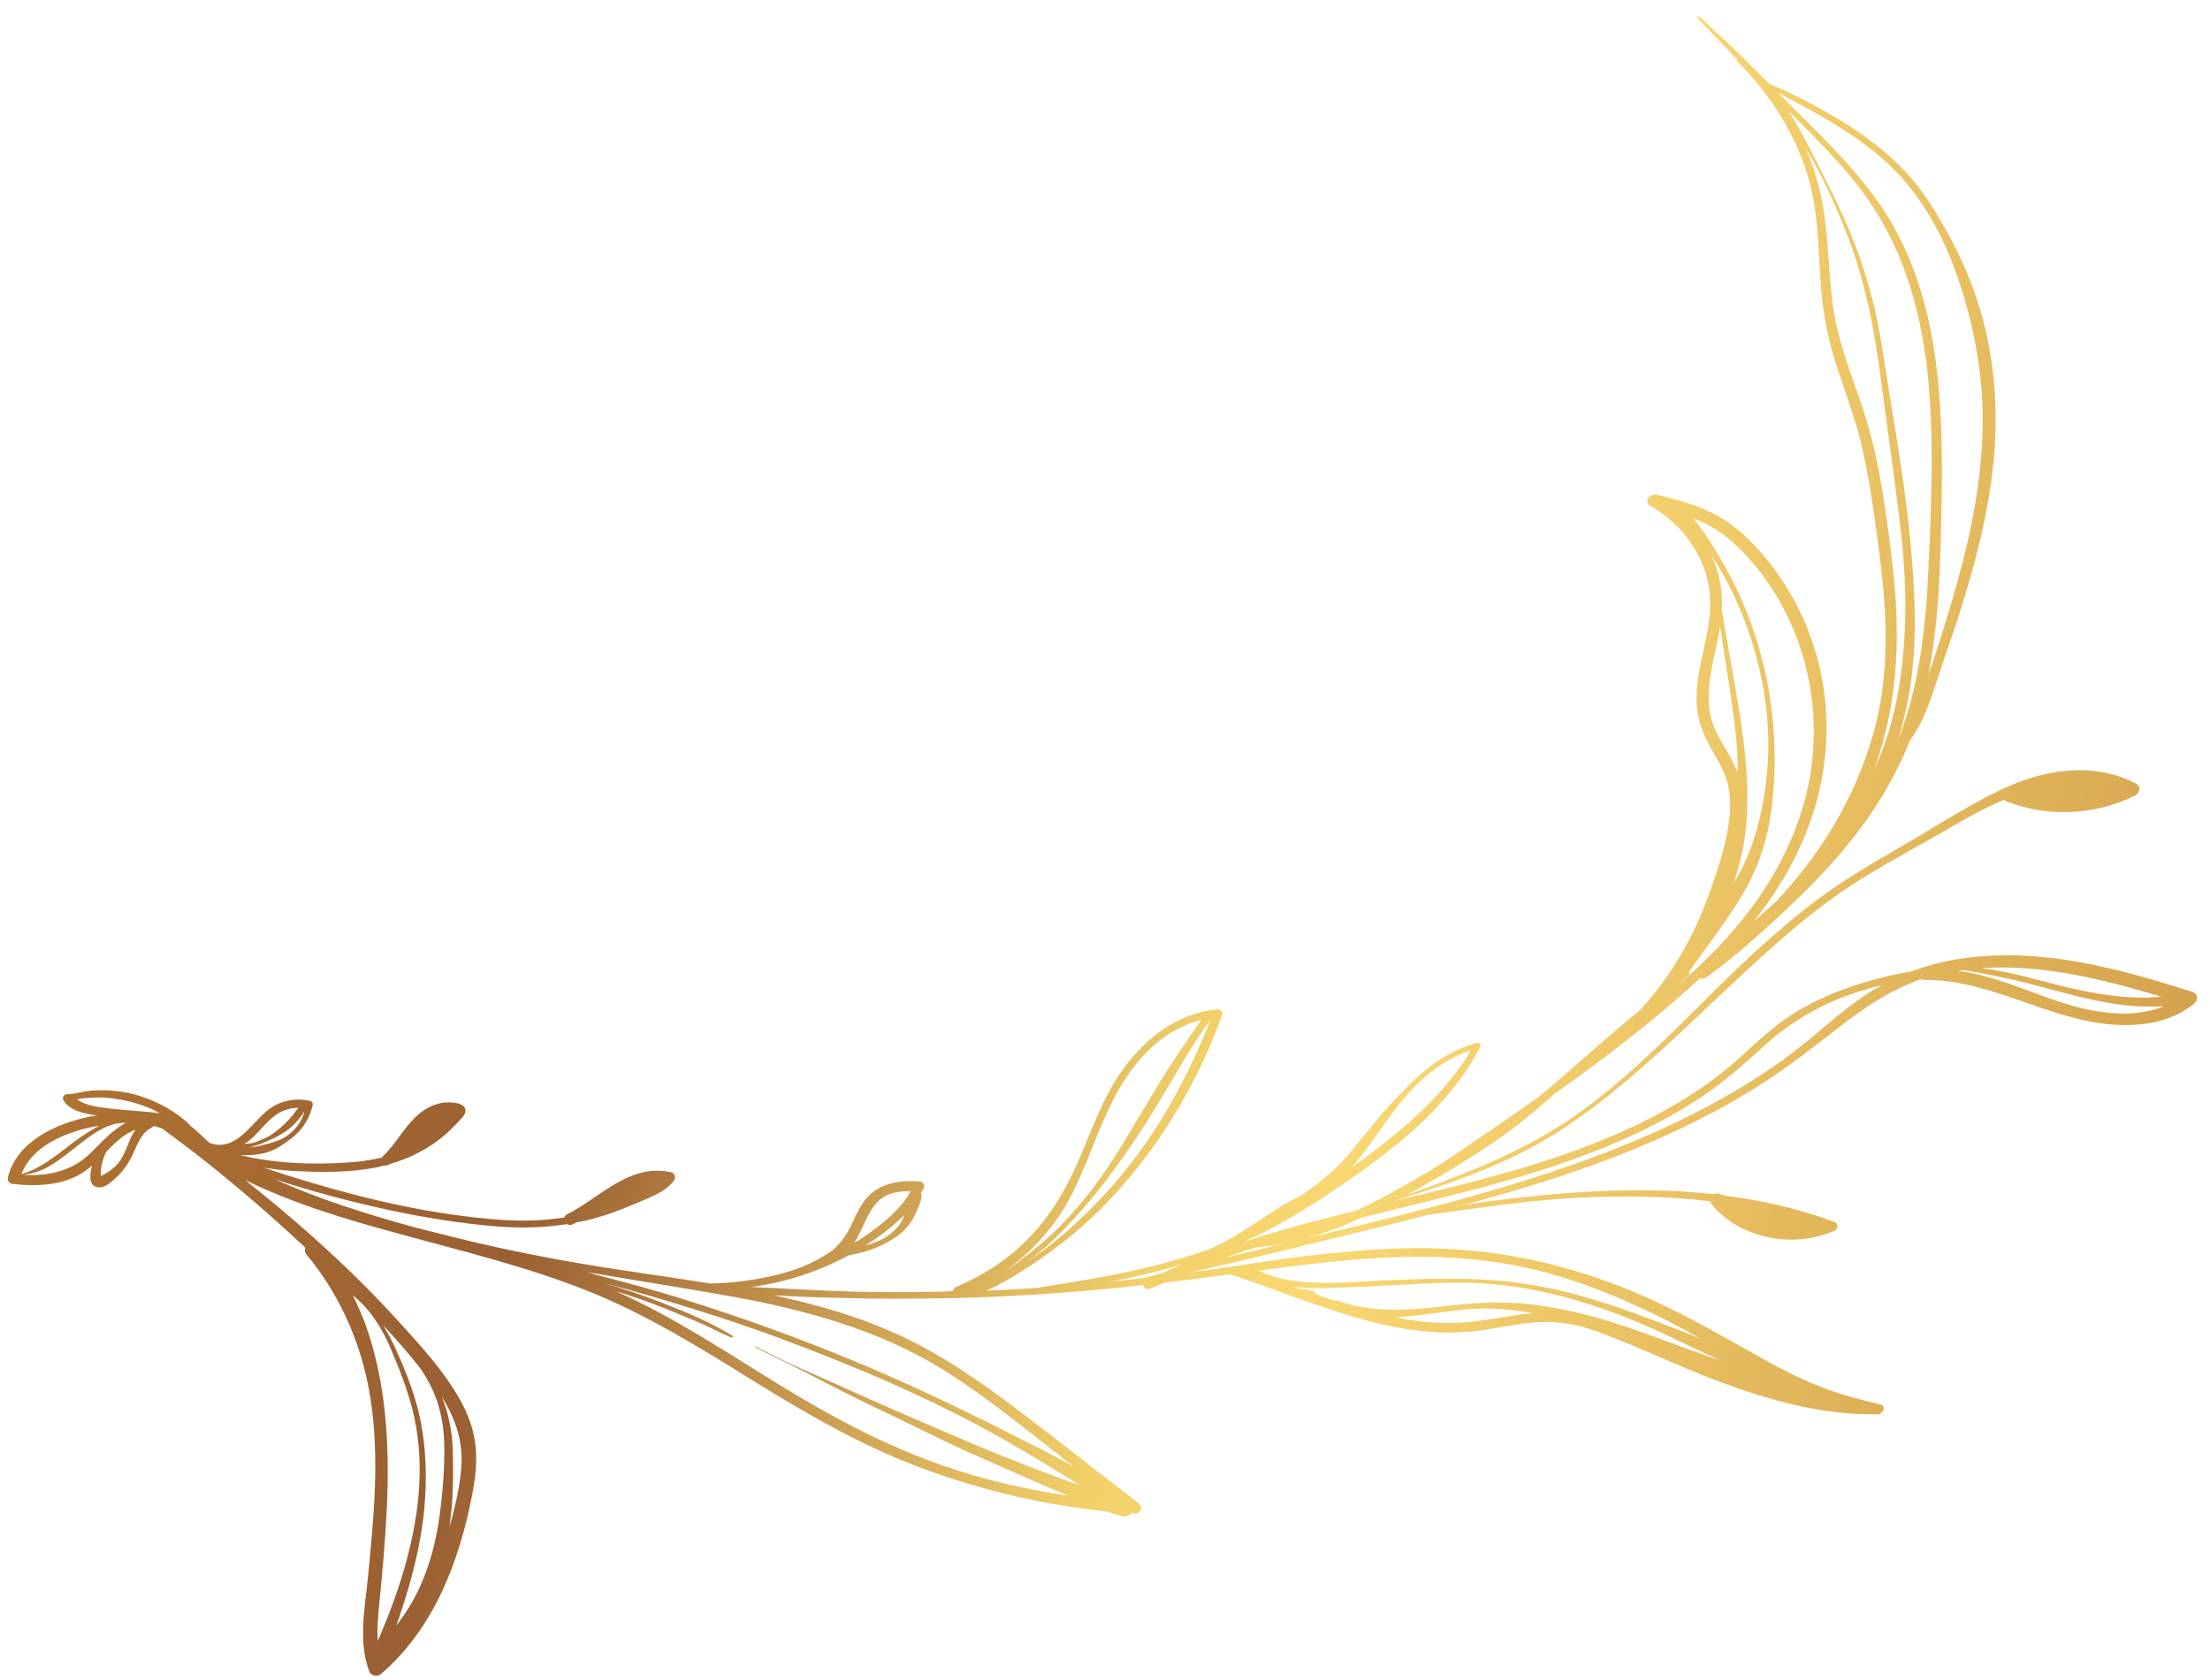 <?xml version="1.0" encoding="utf-8"?>
<!-- Generator: Adobe Illustrator 24.0.1, SVG Export Plug-In . SVG Version: 6.00 Build 0)  -->
<svg version="1.1" id="Camada_1" xmlns="http://www.w3.org/2000/svg" xmlns:xlink="http://www.w3.org/1999/xlink" x="0px" y="0px"
	 viewBox="0 0 959.1 729.4" style="enable-background:new 0 0 959.1 729.4;" xml:space="preserve">
<style type="text/css">
	.st0{clip-path:url(#SVGID_2_);fill:url(#SVGID_3_);}
</style>
<g>
	<defs>
		<path id="SVGID_1_" d="M195.2,661.8c1.5-10.7,1.6-21.5,1.3-32.3c-0.3-8-1.7-15.8-4.8-23.2c5.4,8.6,8.9,17.9,8.6,28.2
			c-0.2,8-2,16-4,23.9c-0.4,1.5-0.8,2.9-1.3,4.4C195,662.5,195.1,662.1,195.2,661.8 M173,702.8c2-5.9,3.9-11.9,5.5-17.9
			c3.1-11.4,5.3-23,6-34.7c0.7-11,0.2-22.2-1.9-33c-2.1-10.7-6.1-21.1-10.7-31.2c-1.6-3.6-3.5-7.2-5.6-10.7
			c5.8,6.2,11.3,12.6,16.5,19.2c1,1.6,2,3.2,2.9,4.8c4.8,8.7,6.9,17.9,7.1,27.6c0.2,10-0.6,20.2-1.9,30.1
			c-1.3,10.1-3.7,20.1-7.7,29.7c-2.2,5.2-5,10.3-8.3,15c-1,1.4-2,2.7-3,4.1C172.3,704.7,172.6,703.8,173,702.8 M623.2,574.2
			c-6-0.3-12-1.2-17.8-2.4c3.9-0.2,7.9-0.6,11.6-1c6.8-0.8,13.6-1.9,20.4-2.5c6.9-0.6,13.6-0.2,20.5,0.6c2.4,0.3,4.8,0.7,7.2,1.1
			c-5.1,0.5-10.2,1.4-15.2,2.2c-7.3,1.2-14.6,2.2-22,2.2C626.2,574.3,624.7,574.3,623.2,574.2 M163.9,704.8
			c0.4-6.3,1.1-12.6,1.7-18.9c1.2-13.4,2.3-26.9,2.6-40.4c0.5-23.8-1.5-48.4-9.8-71.1c-1.5-4.1-3.4-8.2-5.3-12.1
			c7.6,6,12.5,14.1,16.2,22.5c4.2,9.9,8.3,20.1,10.5,30.5c4.7,22,1.8,44.3-4.4,65.8c-1.9,6.5-4.1,12.9-6.5,19.2c-1.5,4-3.3,8-4.9,12
			C163.7,709.8,163.8,707.3,163.9,704.8 M586.1,558.8c15.5-0.5,30.9-1.9,46.3-2c31.9-0.2,62.1,9.3,90.1,22.4
			c7.9,3.7,15.8,7.6,23.8,11.2c0.2,0.1,0.3,0.1,0.5,0.2c-1.4-0.5-2.9-0.9-4.3-1.4c-13.1-4.5-25.9-9.7-39.1-14
			c-12.4-4.1-25-7.2-38.1-8.9c-13-1.6-26-0.8-39,0.8c-15.3,1.8-31.4,2.8-46-2.5c-0.3-0.1-0.6-0.1-0.9,0.1c-3.1-1-6.2-2.1-9.3-3.2
			c0.1,0,0.1,0,0.2,0c0.1,0,0.2,0,0.2,0c0.4,0,0.4-0.6,0.1-0.7c-2-0.9-4.5-1-6.7-1.4c-0.8-0.3-1.5-0.5-2.3-0.8
			c3.6,0.5,7.3,0.6,11,0.6C577.3,559.2,581.8,558.9,586.1,558.8 M318,579.9c-9.3-5.7-19.9-10.2-30.2-14.2
			c-8.9-3.5-17.9-6.5-27.1-9.1c0.1,0,0.2,0,0.3,0.1c8.5,2.2,17,4.6,25.4,7.1c17.2,5.1,34.3,10.6,51.1,16.8
			c33.3,12.3,66.3,26.4,96.9,43.6c8.5,4.8,16.7,9.8,25,14.8c3.1,1.9,6.2,3.8,9.2,5.8c-3.8-1.4-7.7-2.8-11.5-4.2
			c-10.7-4-21.4-8.2-31.9-12.6c-20.8-8.8-41.6-17.7-62.2-27.1c-5.8-2.6-11.6-5.1-17.4-7.7c-6-2.7-11.7-5.7-17.6-8.6
			c-0.2-0.1-0.3,0.2-0.2,0.3c10.2,5,20.4,10,30.4,15.3c9.8,5.1,19.8,10,29.8,14.7c10.5,5,20.8,10.3,31.4,15.1
			c10.2,4.6,20.5,9.1,30.8,13.6c4.4,1.9,8.8,3.8,13.2,5.6c-18.2-2.6-36.1-6.7-53.6-12.8c-26.4-9.1-50.3-22.1-73.6-36.5
			c-22.5-13.9-44.5-28.5-69-39.4c6.5,2,12.9,4.2,19.1,6.6c5.2,2,10.3,4.2,15.4,6.3c5.3,2.2,10.3,4.9,15.5,7.2c0.1,0,0.1,0,0.2,0
			C318.1,580.6,318.4,580.1,318,579.9 M464.6,635.9c-7.8-4.3-15.7-8.3-23.7-12.3c-15.8-8-31.7-15.8-47.9-23.1
			c-32.4-14.6-66-27.2-100.3-37.7c-9.5-2.9-19-5.5-28.6-8c-3.1-0.8-6.3-1.7-9.5-2.6c21.5,3.7,43.1,7,64.6,10.9
			c31.4,5.8,62,14.4,88.8,30.7c14.6,8.9,27.9,19.4,41.3,29.8c5.4,4.2,10.8,8.5,16.2,12.7C465.2,636.3,464.9,636.1,464.6,635.9
			 M489.7,554.8c8.1-1.7,16.1-3.8,23.9-6.2c-3.2,1.3-6.4,2.7-9.5,4.2c-2.6,0.7-5.2,1.3-7.8,2c-5,0.6-10,1.2-15.1,1.7
			C484.2,556,487,555.4,489.7,554.8 M546.3,551.6c5.6-0.7,11.3-1.5,16.9-2.2c16.3-2,32.7-3.6,49.1-3.8c16.1-0.2,32.3,1,48,4.3
			c17.6,3.6,34.3,9.8,50.4,17.2c9.1,4.1,17.9,8.7,26.5,13.6c0.3,0.2,0.7,0.4,1,0.6c-2.3-1-4.7-2-7-2.9
			c-14.5-5.7-29.2-11.3-44.2-15.6c-14.6-4.2-29.7-6.7-44.9-7.4c-14.8-0.7-29.5-0.1-44.2,0.6c-7,0.3-14.4,0.9-21.9,0.9
			C565.5,556.9,555.2,555.9,546.3,551.6 M533.5,545.3c3.8-1.3,7.6-2.5,11.4-3.8c4.3-0.3,8.5-0.9,12.7-1.8c-8.7,2.1-17.4,4.2-26,6.3
			C532.3,545.8,532.9,545.6,533.5,545.3 M383.9,534.9c3.1-2.4,6-4.9,8.7-7.5c-0.8,1.6-1.5,3.3-2.6,4.7c-1.1,1.4-2.4,2.6-3.8,3.7
			c-2.9,2.3-6.1,3.5-9.6,4.6c-0.3,0.1-0.5,0.1-0.8,0.2C378.5,538.8,381.3,536.9,383.9,534.9 M376.5,528.1c1.8-3.4,4-6.9,7.7-8.9
			c3.3-1.8,7.2-2.1,11-2.1c-3.8,7.2-10.8,13-17.5,17.9c-2.3,1.6-4.6,3.2-7,4.6C373,535.9,374.7,531.7,376.5,528.1 M43.8,509.6
			c-0.1-3.4,0.8-6.7,2.4-9.7c3.8-3.9,7.7-7.7,12.6-9.5c-0.7,1-1.3,2.1-1.9,3.2c-1.8,4-2.9,8.2-5.9,11.7c-1.3,1.5-3,2.8-4.8,3.9
			c-0.7,0.4-1.7,0.9-2.4,1.4C43.9,510.3,43.8,509.9,43.8,509.6 M40.1,489.2c1-0.2,2-0.3,3-0.5c-2.1,1.1-4.1,2.3-6,3.5
			c-9.1,5.9-16.9,14.3-27.8,17.5C13.8,497.9,27.3,491.9,40.1,489.2 M10.2,510c4.3-0.6,8.1-1.8,11.8-4.1c4.3-2.6,8.1-5.8,12-8.8
			c4.4-3.4,8.7-6.8,14.1-8.7c0.9-0.3,1.8-0.5,2.7-0.7c1.3-0.1,2.6-0.3,3.9-0.3c-6.1,3.2-10.8,8.7-15.7,13.4
			c-6.9,6.7-15.7,9.3-25.2,9.3C12.7,510.1,11.4,510.1,10.2,510 M108.6,498.1c1.7-0.7,3.6-1.1,5.3-1.8c1.7-0.7,3.3-1.5,4.9-2.2
			c3.1-1.5,6.2-3.4,8.6-5.8c1.2-1.2,2.3-2.5,3.3-3.8c0.5-0.7,1-1.4,1.4-2.2c-1.2,6-6.6,11.4-12.8,13.3c-3.8,1.2-7.5,2.2-11.4,2.6
			C108.2,498.2,108.4,498.2,108.6,498.1 M110.6,492.9c3-3,5.6-6.4,9.1-8.9c2-1.4,4.1-2.3,6.6-2.8c1.1-0.2,2.1-0.3,3.2-0.3
			c-0.3,0.4-0.7,0.8-1,1.2c-0.9,1.4-2,2.7-3.1,3.9c-2.3,2.4-4.7,4.6-7.5,6.5c-1.3,0.9-2.8,1.6-4.3,2.2c-1.6,0.7-3.4,1.5-5.2,1.7
			c-0.8,0.1-1.5,0-2.3,0.2c-0.1,0-0.2,0-0.3,0.1C107.5,495.7,109.1,494.4,110.6,492.9 M48.4,481.3c-3.4-0.4-6.8-0.8-10-1.7
			c-2-0.6-3.5-1.4-5-2.4c2.3-0.5,4.9-0.6,7-0.7c3.2-0.2,6.5,0,9.7,0.5c6.1,0.9,12.1,2.6,17.5,5.3c0.6,0.3,1.1,0.6,1.7,1
			C62.4,482.3,55.3,482.1,48.4,481.3 M601,487.7c9.1-13,20.8-26.6,37.4-31.7c-12.4,20.5-31.8,36.5-51.9,50.9
			C591.8,500.8,596.4,494.2,601,487.7 M465.7,517.4c10.3-20.7,15.3-44.3,32.7-61.4c6.3-6.2,14.1-11,23-13.3
			c-6,8.6-11.9,17.1-17.4,26c-5.8,9.5-11.4,19.1-17.2,28.6c-10.6,17.4-23.1,33.5-39.7,46.5c-4.2,3.3-8.5,6.6-13,9.5
			C447.7,544,458.7,531.7,465.7,517.4 M466.5,528.6c15-16.4,27.1-34.5,38.3-53.2c6.6-11,12.8-22.4,20.6-32.7
			c-7.8,19.6-17.5,38.8-30.1,56.3c-6.6,9.2-14,17.9-22.2,26c-8.1,8.1-16.9,15.8-26.7,22.3c-0.1,0.1-0.2,0.1-0.4,0.2
			C453.6,542.2,460.4,535.3,466.5,528.6 M591,528.6c17-4.3,34-8.3,50.9-12.8c23-6.1,45.7-13.3,67-23.2c10.4-4.8,20.4-10.3,29.8-16.6
			c10.2-6.8,19-14.8,27.9-22.9c10.3-9.2,22.1-16.2,35.5-21.1c4.9-1.8,9.9-3.2,14.8-4.4c-2.1,1.2-4.2,2.3-6.2,3.6
			c-13.2,8.6-24.1,19.7-36.8,28.8c-48.7,34.9-109,53.1-168,68c-12.9,3.3-25.9,6.4-38.8,9.5C575.4,535.2,583.3,532.1,591,528.6
			 M910.1,439c-16.2-2.6-30.8-10.1-46.4-14.6c-4.6-1.3-9.3-2.4-14.1-3c0.8-0.1,1.6-0.2,2.5-0.3c8.7,1.5,17.3,3.1,25.8,5.2
			c8.3,2.1,16.6,4.5,24.9,6.5c7.5,1.8,15.2,3.3,22.9,3.9c3.8,0.3,7.5,0.3,11.3,0.2c0.6,0,1.3,0,2,0c-5.5,2.2-11.6,3.1-17.8,3.1
			C917.5,439.9,913.8,439.6,910.1,439 M924.1,432.9c-8-0.5-15.8-1.8-23.6-3.5c-13.4-3-27-7.6-40.8-9.1c26.4-1.9,52.9,4.8,78.1,12.3
			c-0.8,0.1-1.6,0.3-2.4,0.3c-1.7,0.1-3.4,0.2-5.1,0.2C928.2,433.1,926.1,433,924.1,432.9 M753.9,334.8c-3.3-8.5-10-15.6-11.7-24.7
			c-2.4-12.7,2.2-25.3,4.3-38c2.3,15.9,5.3,31.8,6.9,47.8c0.5,5.1,0.8,10.2,0.8,15.4C754.1,335.2,754,335,753.9,334.8 M758,355.9
			c1.4-20.4-2-41.2-5.6-61.3c-1.7-9.9-3.5-19.8-5.2-29.7c0.1-1.5,0.1-3.1,0.1-4.6c-0.2-6.6-1.8-13-4.5-19.1
			c2.8,4.4,5.5,8.8,7.8,13.4c6.3,12.5,10.9,25.7,13.7,39.3c2.8,13.5,3.9,27.4,2.6,41.1c-1.5,15.7-5,31.5-12.8,45.6
			c-0.5,0.9-1.1,1.8-1.6,2.6C755.4,374.3,757.4,365.1,758,355.9 M729.7,426.4c1.1-1.1,2.3-2.1,3.4-3.2c0.4-0.4,0.3-1-0.2-1.3l8-11
			c5.4-7.4,10.7-14.8,15.4-22.7c4.7-8,8-16,10.2-24.8c1.9-7.4,2.8-15.1,3.3-22.7c1.8-27.9-3-56-14.7-81.9
			c-3.3-7.4-7.3-14.6-11.6-21.5c-2.6-4.2-5.4-8.3-8.6-12.3c1.2,0.5,2.4,0.9,3.6,1.5c6.4,2.9,11.8,7.1,16.6,11.8
			c8.5,8.5,15.3,18.3,20.4,28.8c10.6,21.4,13.9,45.5,10.2,68.7c-4.3,26.4-17.5,50.5-36.1,71.1c-6.3,7-13.2,13.6-20.3,20
			C729.4,426.9,729.6,426.6,729.7,426.4 M816.2,325.3c7.8-25.7,8.2-52.1,5.3-78.5c-1.5-13.4-3.3-26.8-5.7-40.1
			c-2.3-13-5.9-25.7-10.4-38.2c-4.5-12.4-8.6-24.7-10.2-37.7c-1.5-12.6-1.8-25.3-3.5-37.8c-1.4-9.9-4.1-19.7-8.2-28.9
			c1.8,3,3.6,6.1,5.2,9.2c5,9.4,9.2,19,13,28.8c8,20.6,11.9,41.9,14.7,63.5c2.9,22.2,6.2,44.4,8.7,66.6c2.4,21.5,2.6,43.5-0.8,65
			c-1.9,12-5.1,23.8-10.1,35c-0.2,0.5-0.5,1-0.7,1.4C814.5,330.8,815.4,328.1,816.2,325.3 M827.2,307.9c4.8-21.8,4.3-43.6,2.5-65.6
			c-1.8-22.6-5.4-45.1-9.1-67.6c-1.9-11.3-3.4-22.7-5.6-34c-2-10.4-5-20.6-8.5-30.6c-4-11.2-9.1-21.9-14.5-32.7
			c-4.9-9.8-9.8-19.8-15.8-29.2c11.2,11.2,22.5,22.3,31.9,34.8c17.3,23.1,25.2,50.3,28.3,77.8c3.1,28.5,1.8,57.5,0.5,86.1
			c-1.1,25.3-3.9,50.7-13.2,74.4C825,316.9,826.2,312.4,827.2,307.9 M841.1,260.3c1.1-15.6,1.3-31.2,1.6-46.8
			c0.2-14,0-28.1-1.1-42.1c-2.1-27.4-8.1-55.2-23.5-79.2c-8.7-13.6-20.1-25.6-31.7-37.2c-4.9-4.9-9.8-9.9-14.8-14.8
			c6.9,3.8,13.9,7.4,20.7,11.4c9.7,5.7,19.1,12,27.1,19.5c16,14.9,25.7,34.7,31.9,54.5c6.3,19.9,9.6,40.3,9.1,61
			c-0.6,21.9-4.7,43.6-10.6,64.8c-3.3,11.9-6.9,23.7-10.8,35.4c-0.7,2-1.4,4-2.1,6.1C839,282.1,840.3,271.2,841.1,260.3 M736.7,7.8
			c5.7,6.1,11.5,12.1,17.3,18.1c-0.1,0.2-0.2,0.5,0,0.7c16.8,16.9,28.8,37.5,33,60c2.2,12.2,2.3,24.6,3.2,37
			c0.9,12.4,3.2,24.4,7.2,36.3c4.2,12.4,8.7,24.6,11.4,37.4c2.8,12.9,4.6,25.9,6.3,39c3.5,26.1,5.4,52.1-1,77.9
			c-6.9,27.8-21.8,54.1-42.1,75.8c-0.2,0.2-0.2,0.3-0.3,0.5c-3.5,3.2-7,6.4-10.6,9.5c13.6-17,23.7-36.2,28.5-57
			c5.5-23.9,3.7-49-5.9-71.8c-5.1-12.3-12.5-23.9-21.9-34c-5.3-5.7-11.3-10.8-18.5-14.4c-7.6-3.8-15.9-6.1-24.2-8
			c-3-0.7-6,3-2.9,4.8c14.6,8.3,24.3,22.5,25.8,38.1c1.6,16-6.4,31.4-5.7,47.4c0.3,8.5,3.7,15.5,8,22.9c2.3,3.9,4.4,7.9,5.5,12.2
			c1,4.2,1.2,8.4,0.9,12.7c-0.6,8.7-3,17.3-5.7,25.7c-2.7,8.5-5.9,16.9-9.8,25.1c-6,12.5-13.8,24.2-23.3,34.7
			c-6.4,5.2-12.6,10.5-18.8,15.9c-8.1,7.1-16.3,14.3-24.6,21.3c-7.3,5.2-14.6,10.3-22,15.4c-7.6,5.2-15.3,10.3-22.9,15.4
			c-2.2,1.3-4.4,2.6-6.6,3.9c-9.2,5.4-18.5,10.6-28.2,15.2c-4.3,1-8.5,2.1-12.8,3.2c-12.2,3.1-24.3,6.5-36.2,10.4
			c12.2-5.5,23.7-12.2,34.8-19.5c12.8-8.5,25.4-17.3,36.9-27.3c12.6-11,23.4-23.6,31-38c0.4-0.8-0.5-1.8-1.4-1.6
			c-17.9,4.8-29.3,17.4-40.6,30c-6.1,6.8-11.3,14.2-17.5,20.9c-5.4,5.9-11.5,10.7-18.1,15.3c-7,3.2-13.4,7.6-19.7,11.8
			c-4,2.6-8,5.2-12.3,7.6c-2.2,1.2-4.4,2.3-6.6,3.3c-0.3,0.2-0.7,0.3-1,0.5c-10.4,3.8-21.2,6.7-32,9.2c-8.1,1.8-16.2,3.3-24.4,4.7
			c-6.2,1.1-12.4,1.9-18.6,3.1c-7.4,0.5-14.9,0.9-22.3,1.2c4.5-1.9,8.8-4.4,12.8-6.8c10.4-6.5,20.6-13.7,29.6-21.8
			c17.8-16,32.2-35,43.6-55.2c6.5-11.6,12-23.6,16.4-36c0.5-1.3-0.6-2.4-2.1-2.3c-20.5,1.9-35.9,16.8-45.2,32.5
			c-6.5,11.1-10.6,23.1-15.8,34.8c-4.9,11.1-11.2,21.8-19.8,30.9c-8.9,9.5-19.9,16.9-32.4,22.2c-0.9,0.4-1.4,1.1-1.5,1.8
			c-1.3,0.1-2.7,0.2-4,0.3c0,0,0,0,0,0c-13.1,0.3-26.3,0.3-39.4,0c-14.8-0.4-29.5-1.4-44.2-2c14.9-2,29.3-6.7,42.2-13.7
			c3.1-0.6,6.1-1.2,9.1-2.3c3.8-1.3,7.5-3.1,10.8-5.2c3.1-2,6.2-5,7.9-8.1c1.1-1.8,2-3.8,2.7-5.7c0.7-1.7,1.7-3.9,1-5.7
			c0.4-0.8,0.8-1.5,1.2-2.3c0.6-1.2-0.5-2.8-2-2.9c-9.7-0.5-18.7,1.1-24.2,9.1c-2.4,3.4-3.9,7.2-5.7,10.8c-2,3.9-4.3,7.1-7.7,10.1
			c-3.8,2.6-7.8,4.9-12.1,6.7c-2.9,1.3-5.9,2.2-8.9,3.1c-10.4,2.8-21.3,4.4-32.1,4.6c-22.1-3.6-44.5-6.4-66.5-10.5
			c-15.3-2.8-30.5-6-45.5-9.8c-5.5-1.4-11.1-2.8-16.6-4.2c-20.7-5.7-41.1-12.1-60.4-20.8c17,5.6,34.5,10.2,52,13.9
			c14.6,3,29.4,5.4,44.4,6.6c10.3,0.8,20.5,0.6,30.5-1c0.6,0.4,1.5,0.6,2.4,0.1c0.6-0.3,1.2-0.6,1.8-0.9c1.4-0.3,2.8-0.5,4.2-0.8
			c7-1.7,13.8-4.1,20.3-6.9c6-2.6,13.8-5.1,17.7-10.4c0.8-1.1,0.5-3.2-1.2-3.6c-18.1-4.1-31,11.1-45.1,18.2
			c-0.7,0.4-1.1,0.9-1.3,1.4c-9.3,1.5-18.6,1.7-28.1,1c-28.4-2.1-56.1-8.4-83.1-16.5c-6.5-1.9-12.9-4-19.2-6.1
			c4.2,0.7,8.4,1.2,12.7,1.4c12.2,0.7,25.1,0.8,37-1.7c0.9-0.2,1.8-0.5,2.8-0.7c0.6,0.2,1.3,0.1,2-0.5c0.1,0,0.1-0.1,0.2-0.1
			c8.8-2.5,16.9-6.7,23.6-12.4c1.9-1.6,3.7-3.4,5.4-5.2c1.3-1.4,3.6-3.4,3.8-5.3c0.4-4.2-7.5-4.1-10.4-3.6
			c-13,2.6-17.2,15.4-25.5,23.2c-0.2,0.2-0.2,0.3-0.4,0.5c-4.6,1.1-9.4,1.8-14.2,2.1c-15.4,1.1-32.1,0.6-47.4-3.2
			c6.2,0.4,12.4-0.5,17.5-3.8c3.4-2.2,6.5-4.4,9-7.4c2.5-3,4.2-6.7,5.1-10.4c0.2-0.8-0.3-1.7-1.2-1.9c-4.1-1-9-0.6-12.9,0.9
			c-3.9,1.5-7,4.3-9.7,7.2c-5.3,5.5-11.7,13.4-20.6,10.3c-0.2-0.1-0.3-0.2-0.5-0.3c-1.4-1.2-2.7-2.4-4-3.7c-1.3-1.2-2.6-2.4-4-3.4
			c-0.3-0.3-0.6-0.7-0.9-1c-4.4-4.2-9.8-7.5-15.5-10c-5.5-2.4-11.4-3.9-17.5-4.4c-3.2-0.3-6.5-0.3-9.7,0c-3.3,0.3-6.8,1.5-10,1.5
			c-1.5,0-2.3,1.5-1.7,2.6c2.6,4.5,9.2,6,14.6,6.6c-1.2,0.2-2.3,0.4-3.5,0.6c-15.4,3.3-31.5,11.2-35.2,26.4c-0.2,1,0.3,2.5,1.7,2.7
			c10.9,1.3,22.7,0.8,31.8-5.5c1-0.7,2-1.5,3-2.4c-0.2,0.8-0.4,1.6-0.5,2.4c-0.3,2.3-0.7,5.7,2.2,6.8c2.6,1,5.2-0.9,7-2.4
			c3.8-3,6.8-7.1,8.8-11.2c1.3-2.7,2.3-5.5,4-8.1c0.7-1,1.4-1.9,2.4-2.7c0.9-0.8,2.1-1.3,3-2c1.2,0.3,2.4,0.7,3.6,1.1
			c6.5,4.8,12.9,9.6,19.2,14.6c14.8,11.8,29.1,24.2,42.9,37.1c-0.4,0.9-0.3,2,0.5,3c15.1,18.1,24.4,40.2,27.8,62.7
			c4,25.6,1.4,51.6-1.1,77.2c-1.3,13.5-4.4,28,0.6,41.2c0.6,1.7,3.5,2.3,4.9,1.1c23.5-20.1,34.2-49.6,39.7-77.8
			c1.4-7.3,2.3-14.7,1.4-22c-0.8-6.7-3.2-13.2-6.6-19.2c-6.8-12.3-16.7-23.1-26.2-33.6c-20.4-22.5-43.1-42.9-67.2-62
			c20.9,10.3,43.8,17.1,66.5,23.3c27.4,7.5,55.2,14.2,81.5,24.6c26.1,10.3,49.5,25,72.9,39.5c23.3,14.4,46.9,28.1,73,37.8
			c25.4,9.4,52.7,16,80.1,18.7c2.2,0.8,4.4,1.5,6.6,2.1c1.8,0.5,3.2-0.2,3.9-1.3c0.5,0,1.1,0.1,1.6,0.1c2.7,0.2,3.8-2.8,1.8-4.4
			c-12.6-9.7-25.1-19.5-37.7-29.2c-11.9-9.2-23.9-18.5-36.5-26.9c-12.5-8.4-25.7-15.7-40-21.3c-14.2-5.6-29-9.6-44-12.9
			c9.1,0.6,18.2,0.9,27.3,1.1c16.6,0.5,33.3,0.5,49.9,0.1c0.2,0,0.3,0,0.5,0c0.4,0,0.7,0,1.1,0c27.3-0.7,54.5-2.6,81.5-5.7
			c-0.1,1,1.2,2.2,2.5,1.7c2.2-0.8,4.3-1.8,6.5-2.7c3.4-0.4,6.7-0.8,10.1-1.2c6.2-0.8,12.4-1.6,18.6-2.4c18.1,6.1,35.7,13.2,54,18.6
			c17.2,5.1,35.2,8.2,53.3,5.9c8.4-1.1,16.7-3,25.2-3.7c9.5-0.7,18.4,1,27.2,4.2c18.1,6.7,35.2,15.2,53.3,21.9
			c19.8,7.3,41,13.4,62.5,13.8c0.3,0,0.4-0.1,0.7-0.1c1.5,0.1,3,0.2,4.5,0.2c2.6,0,4.2-3.7,1.1-4.4c-8.3-1.9-16.6-4.1-24.5-7.1
			c-8.1-3.1-15.8-6.9-23.3-11c-15.1-8.3-29.9-17.1-45.5-24.6c-30.3-14.7-63.4-23.8-97.9-24.9c-32.2-1-64.1,3.8-95.7,8.7
			c-3.9,0.6-7.8,1.1-11.7,1.6c26.1-6,52.1-12.4,78.1-18.8c8-1.9,15.9-3.9,23.9-6c21.9-3,43.9-6.5,66.1-7.6c19.1-0.9,38.1-0.7,57,1.6
			c0.1,0.5,0.2,1,0.6,1.4c12.2,14.7,35,19.3,53.2,11.4c1.8-0.8,1.8-3.2-0.1-3.9c-15.4-5.7-31.4-9.3-47.6-11.4
			c-0.6-0.2-1.3-0.5-1.9-0.7c-1-0.4-1.9-0.3-2.6,0.1c-29.2-3.2-59.1-1.5-88.2,1.9c-6.7,0.8-13.4,1.7-20,2.7
			c15.8-4.3,31.5-8.9,46.9-14.2c28.1-9.6,55.4-21.6,80.1-37.1c12.9-8.1,24.7-17.5,36.6-26.7c10.5-8.1,21.5-15.4,34.3-19.9
			c0.3,0.2,0.7,0.3,1.2,0.3c15.5-0.2,29.9,4.8,44.3,9.8c16.9,5.9,33.7,11.7,52.2,9.2c7.9-1.1,15.3-4,21.1-8.9
			c1.7-1.4,1.5-4.1-0.9-4.9c-31.9-10.1-65.3-19.4-99.5-14.6c-7.9,1.1-15.5,3.1-22.8,5.8c-7.1,1.1-14.1,2.8-20.9,4.9
			c-11.9,3.6-23.3,8.6-33.3,15.5c-10.3,7.2-18.6,16.5-28.5,24.1c-9.4,7.3-19.6,13.6-30.3,19.1c-34.5,17.7-72.7,26.8-110.8,35.9
			c0.2-0.1,0.3-0.2,0.5-0.3c0.1,0,0.2,0,0.3,0c24.8-7.8,49.2-16.1,70.7-30.1c19.4-12.6,36.6-27.9,53.2-43.4
			c16.6-15.6,32.9-31.5,50.5-46.2c9-7.5,18.6-14.5,28.7-20.7c11.3-7,23.1-13.2,34.6-19.9c8.3-4.9,16.8-9.7,25.8-13.5
			c0.2,0.2,0.4,0.3,0.7,0.5c17.8,7.3,39,6.2,56.1-2.3c2-1,2.9-3.9,0.6-5.2c-10.8-5.7-23.4-7-35.6-4.9c-12.7,2.1-23.9,7.5-34.8,13.6
			c-11.6,6.4-22.7,13.5-34.2,20.1c-11.3,6.5-22.5,13.2-32.9,20.9c-18.9,14-35.6,30.2-52,46.6c-16.5,16.4-33.1,32.8-52.3,46.6
			c-22.3,16.1-48.4,26.2-74.7,35.6c0.9-0.5,1.8-1,2.8-1.5c13.2-7.4,26.1-15.2,38.4-23.8c8.1-5.7,15.6-12.2,23-18.7
			c2.3-1.6,4.6-3.2,6.9-4.9c19.5-14.2,38.6-28.9,56.1-45.2c0.7,0.4,1.7,0.4,2.7-0.3c13.8-10,26.5-21.6,38.6-33.2
			c12.2-11.6,23.4-24.1,32.7-37.7c6.9-10.2,12.7-20.8,17.1-32c6.4-8.6,9.4-19.2,12.7-29c3.6-11,7.6-21.8,10.9-32.9
			c6.5-21.5,11.8-43.5,13.2-65.8c1.3-21.2-0.9-42.8-7.6-63.2c-3.2-9.8-7.4-19.5-12.5-28.7c-5.3-9.6-10.9-19-18.6-27.2
			c-8.3-8.9-18.3-16.3-28.9-22.7c-9.6-5.8-19.6-11.1-30.1-15.4c-6.7-6.7-13.5-13.4-20.4-19.9c-3.4-3.1-6.7-6.2-10.1-9.4
			c-0.1-0.1-0.2-0.1-0.4-0.1C736.7,7.1,736.3,7.5,736.7,7.8"/>
	</defs>
	<clipPath id="SVGID_2_">
		<use xlink:href="#SVGID_1_"  style="overflow:visible;"/>
	</clipPath>
	
		<linearGradient id="SVGID_3_" gradientUnits="userSpaceOnUse" x1="-23.901" y1="868.091" x2="-19.253" y2="868.091" gradientTransform="matrix(462.115 129.105 129.105 -462.115 -102032.234 404197.812)">
		<stop  offset="0" style="stop-color:#9A5F34"/>
		<stop  offset="0.139" style="stop-color:#D8982F"/>
		<stop  offset="0.224" style="stop-color:#F9D873"/>
		<stop  offset="0.406" style="stop-color:#C68833"/>
		<stop  offset="0.6" style="stop-color:#9A5F32"/>
		<stop  offset="0.721" style="stop-color:#F2D16A"/>
		<stop  offset="0.75" style="stop-color:#F9D873"/>
		<stop  offset="1" style="stop-color:#BC7F33"/>
	</linearGradient>
	<polygon class="st0" points="72.2,-239.3 1140.9,59.3 885.3,974.3 -183.4,675.7 	"/>
</g>
</svg>
